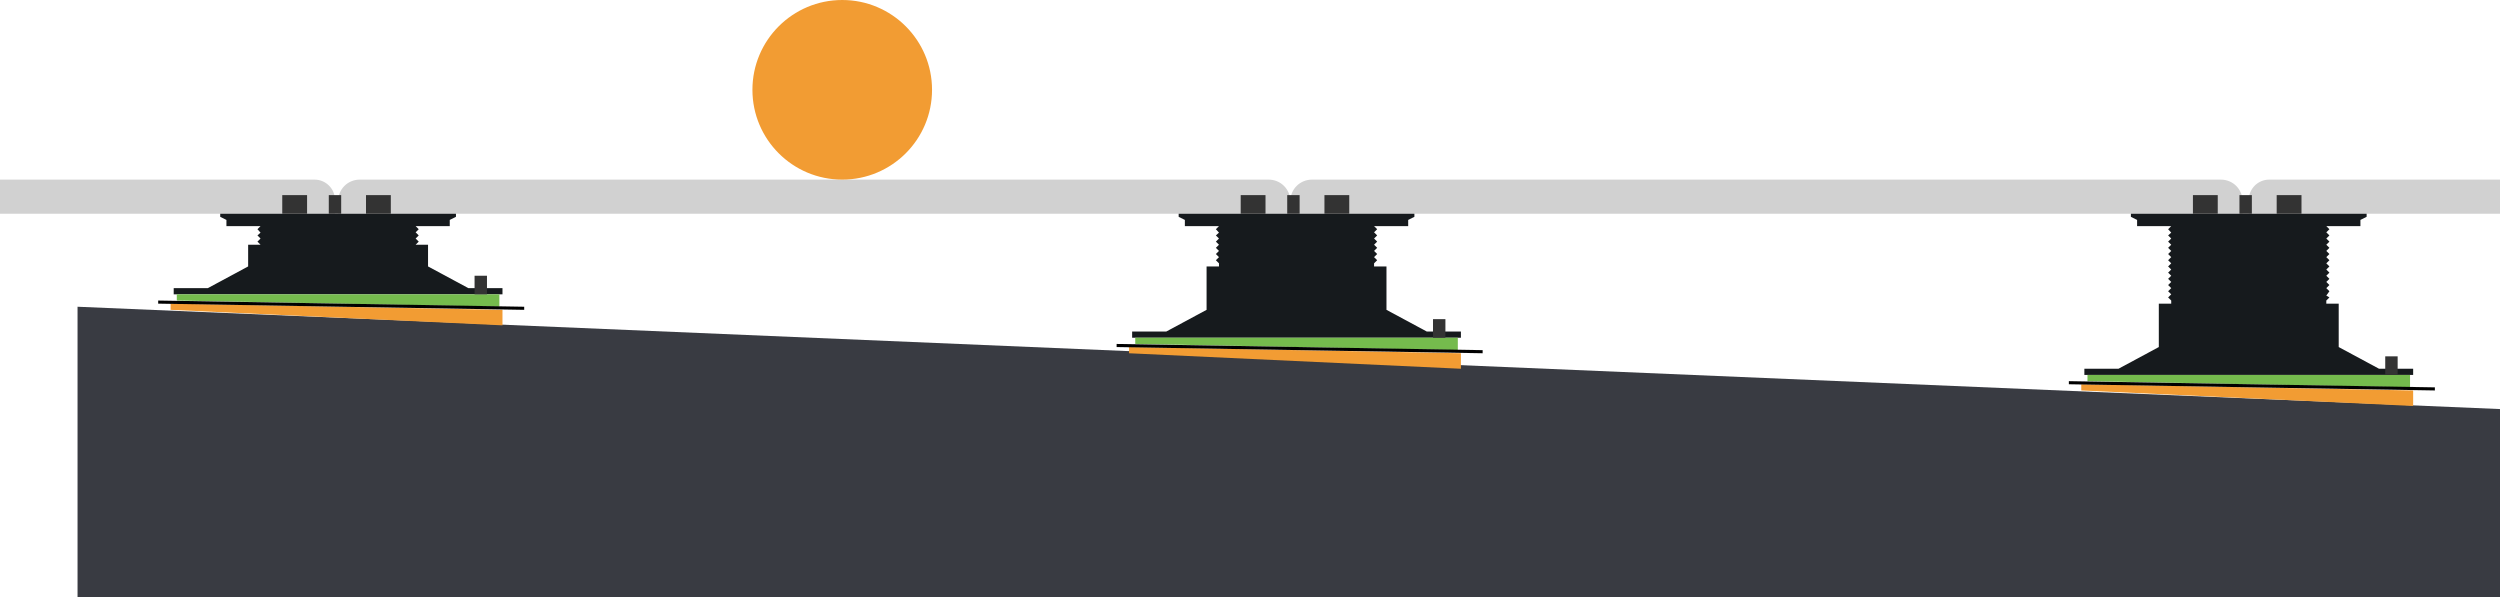<svg width="515" height="123" viewBox="0 0 515 123" fill="none" xmlns="http://www.w3.org/2000/svg">
<path d="M15.974 63.188L515 84.267V123H15.974V63.188Z" fill="#393B42"/>
<path d="M69.007 44.026H0V37H64.79C67.091 37 69.007 38.852 69.007 41.216V44.026Z" fill="#D1D1D1"/>
<path d="M463.245 44.026H515V37H467.462C465.161 37 463.245 38.852 463.245 41.216V44.026Z" fill="#D1D1D1"/>
<path d="M265.807 44.026H69.647V41.471C69.647 38.98 71.627 37 74.119 37H261.334C263.826 37 265.807 38.98 265.807 41.471V44.026Z" fill="#D1D1D1"/>
<path d="M461.967 44.026H265.807V41.471C265.807 38.98 267.787 37 270.279 37H457.494C459.986 37 461.967 38.98 461.967 41.471V44.026Z" fill="#D1D1D1"/>
<path d="M96.483 59.356L88.176 54.885V50.414H85.62L86.259 49.775L85.62 49.136L86.259 48.497L85.62 47.859L86.259 47.22L85.62 46.581H92.649V45.304L93.927 44.665V44.026H69.647H45.366V44.665L46.644 45.304V46.581H53.673L53.034 47.22L53.673 47.923L53.034 48.497L53.673 49.136L53.034 49.775L53.673 50.414H51.117V54.885L42.81 59.356H35.782V60.634H69.647H103.511V59.356H96.483Z" fill="#161A1D"/>
<path d="M36.421 60.633V61.911L102.873 63.188V60.633H36.421Z" fill="#75BB4D"/>
<path d="M35.143 62.55V63.827L103.511 67.021V63.827L35.143 62.55Z" fill="#F29C33"/>
<path d="M32.587 61.911V62.55L107.984 63.827V63.188L32.587 61.911Z" fill="black"/>
<path d="M63.257 40.194H58.145V44.026H63.257V40.194Z" fill="#333333"/>
<path d="M80.509 40.194H75.397V44.026H80.509V40.194Z" fill="#333333"/>
<path d="M70.285 40.194H67.73V44.026H70.285V40.194Z" fill="#333333"/>
<path d="M100.317 56.801H97.761V60.633H100.317V56.801Z" fill="#333333"/>
<path d="M293.921 68.299L285.614 63.827V54.885H283.058V54.246L283.697 53.607L283.058 52.969L283.697 52.33L283.058 51.691L283.697 51.052L283.058 50.414L283.697 49.775L283.058 49.136L283.697 48.497L283.058 47.859L283.697 47.22L283.058 46.581H290.087V45.304L291.365 44.665V44.026H267.084H242.804V44.665L244.082 45.304V46.581H251.111L250.472 47.22L251.111 47.923L250.472 48.497L251.111 49.136L250.472 49.775L251.111 50.414L250.472 51.052L251.111 51.691L250.472 52.33L251.111 52.969L250.472 53.607L251.111 54.246V54.885H248.555V63.827L240.248 68.299H233.22V69.576H267.084H300.949V68.299H293.921Z" fill="#161A1D"/>
<path d="M233.859 69.576V70.853L300.311 72.131V69.576H233.859Z" fill="#75BB4D"/>
<path d="M232.581 71.492V72.77L300.949 75.963V72.77L232.581 71.492Z" fill="#F29C33"/>
<path d="M230.025 70.853V71.492L305.422 72.77V72.131L230.025 70.853Z" fill="black"/>
<path d="M260.695 40.194H255.583V44.026H260.695V40.194Z" fill="#333333"/>
<path d="M277.947 40.194H272.835V44.026H277.947V40.194Z" fill="#333333"/>
<path d="M267.723 40.194H265.167V44.026H267.723V40.194Z" fill="#333333"/>
<path d="M297.755 65.743H295.199V69.576H297.755V65.743Z" fill="#333333"/>
<path d="M490.081 75.963L481.774 71.492V62.55H479.219V61.911L479.858 61.272L479.219 60.889L479.858 59.995L479.219 59.356L479.858 58.717L479.219 58.079L479.858 57.44L479.219 56.801L479.858 56.162L479.219 55.524L479.858 54.885L479.219 54.246L479.858 53.607L479.219 52.969L479.858 52.33L479.219 51.691L479.858 51.052L479.219 50.414L479.858 49.775L479.219 49.136L479.858 48.497L479.219 47.859L479.858 47.22L479.219 46.581H486.247V45.304L487.525 44.665V44.026H463.245H438.964V44.665L440.242 45.304V46.581H447.271L446.632 47.22L447.271 47.923L446.632 48.497L447.271 49.136L446.632 49.775L447.271 50.414L446.632 51.052L447.271 51.691L446.632 52.33L447.271 52.969L446.632 53.607L447.271 54.246L446.632 54.885L447.271 55.524L446.632 56.162L447.271 56.801L446.632 57.44L447.271 58.079L446.632 58.717L447.271 59.356L446.632 59.995L447.271 60.634L446.632 61.272L447.271 61.911V62.55H444.715V71.492L436.408 75.963H429.38V77.241H463.245H497.109V75.963H490.081Z" fill="#161A1D"/>
<path d="M430.019 77.241V78.518L496.47 79.796V77.241H430.019Z" fill="#75BB4D"/>
<path d="M428.741 79.157V80.435L497.109 83.628V80.435L428.741 79.157Z" fill="#F29C33"/>
<path d="M426.185 78.518V79.157L501.582 80.434V79.796L426.185 78.518Z" fill="black"/>
<path d="M456.855 40.194H451.743V44.026H456.855V40.194Z" fill="#333333"/>
<path d="M474.107 40.194H468.995V44.026H474.107V40.194Z" fill="#333333"/>
<path d="M463.883 40.194H461.328V44.026H463.883V40.194Z" fill="#333333"/>
<path d="M493.915 73.408H491.359V77.241H493.915V73.408Z" fill="#333333"/>
<circle cx="173.5" cy="18.5" r="18.5" fill="#F29C33"/>
</svg>
